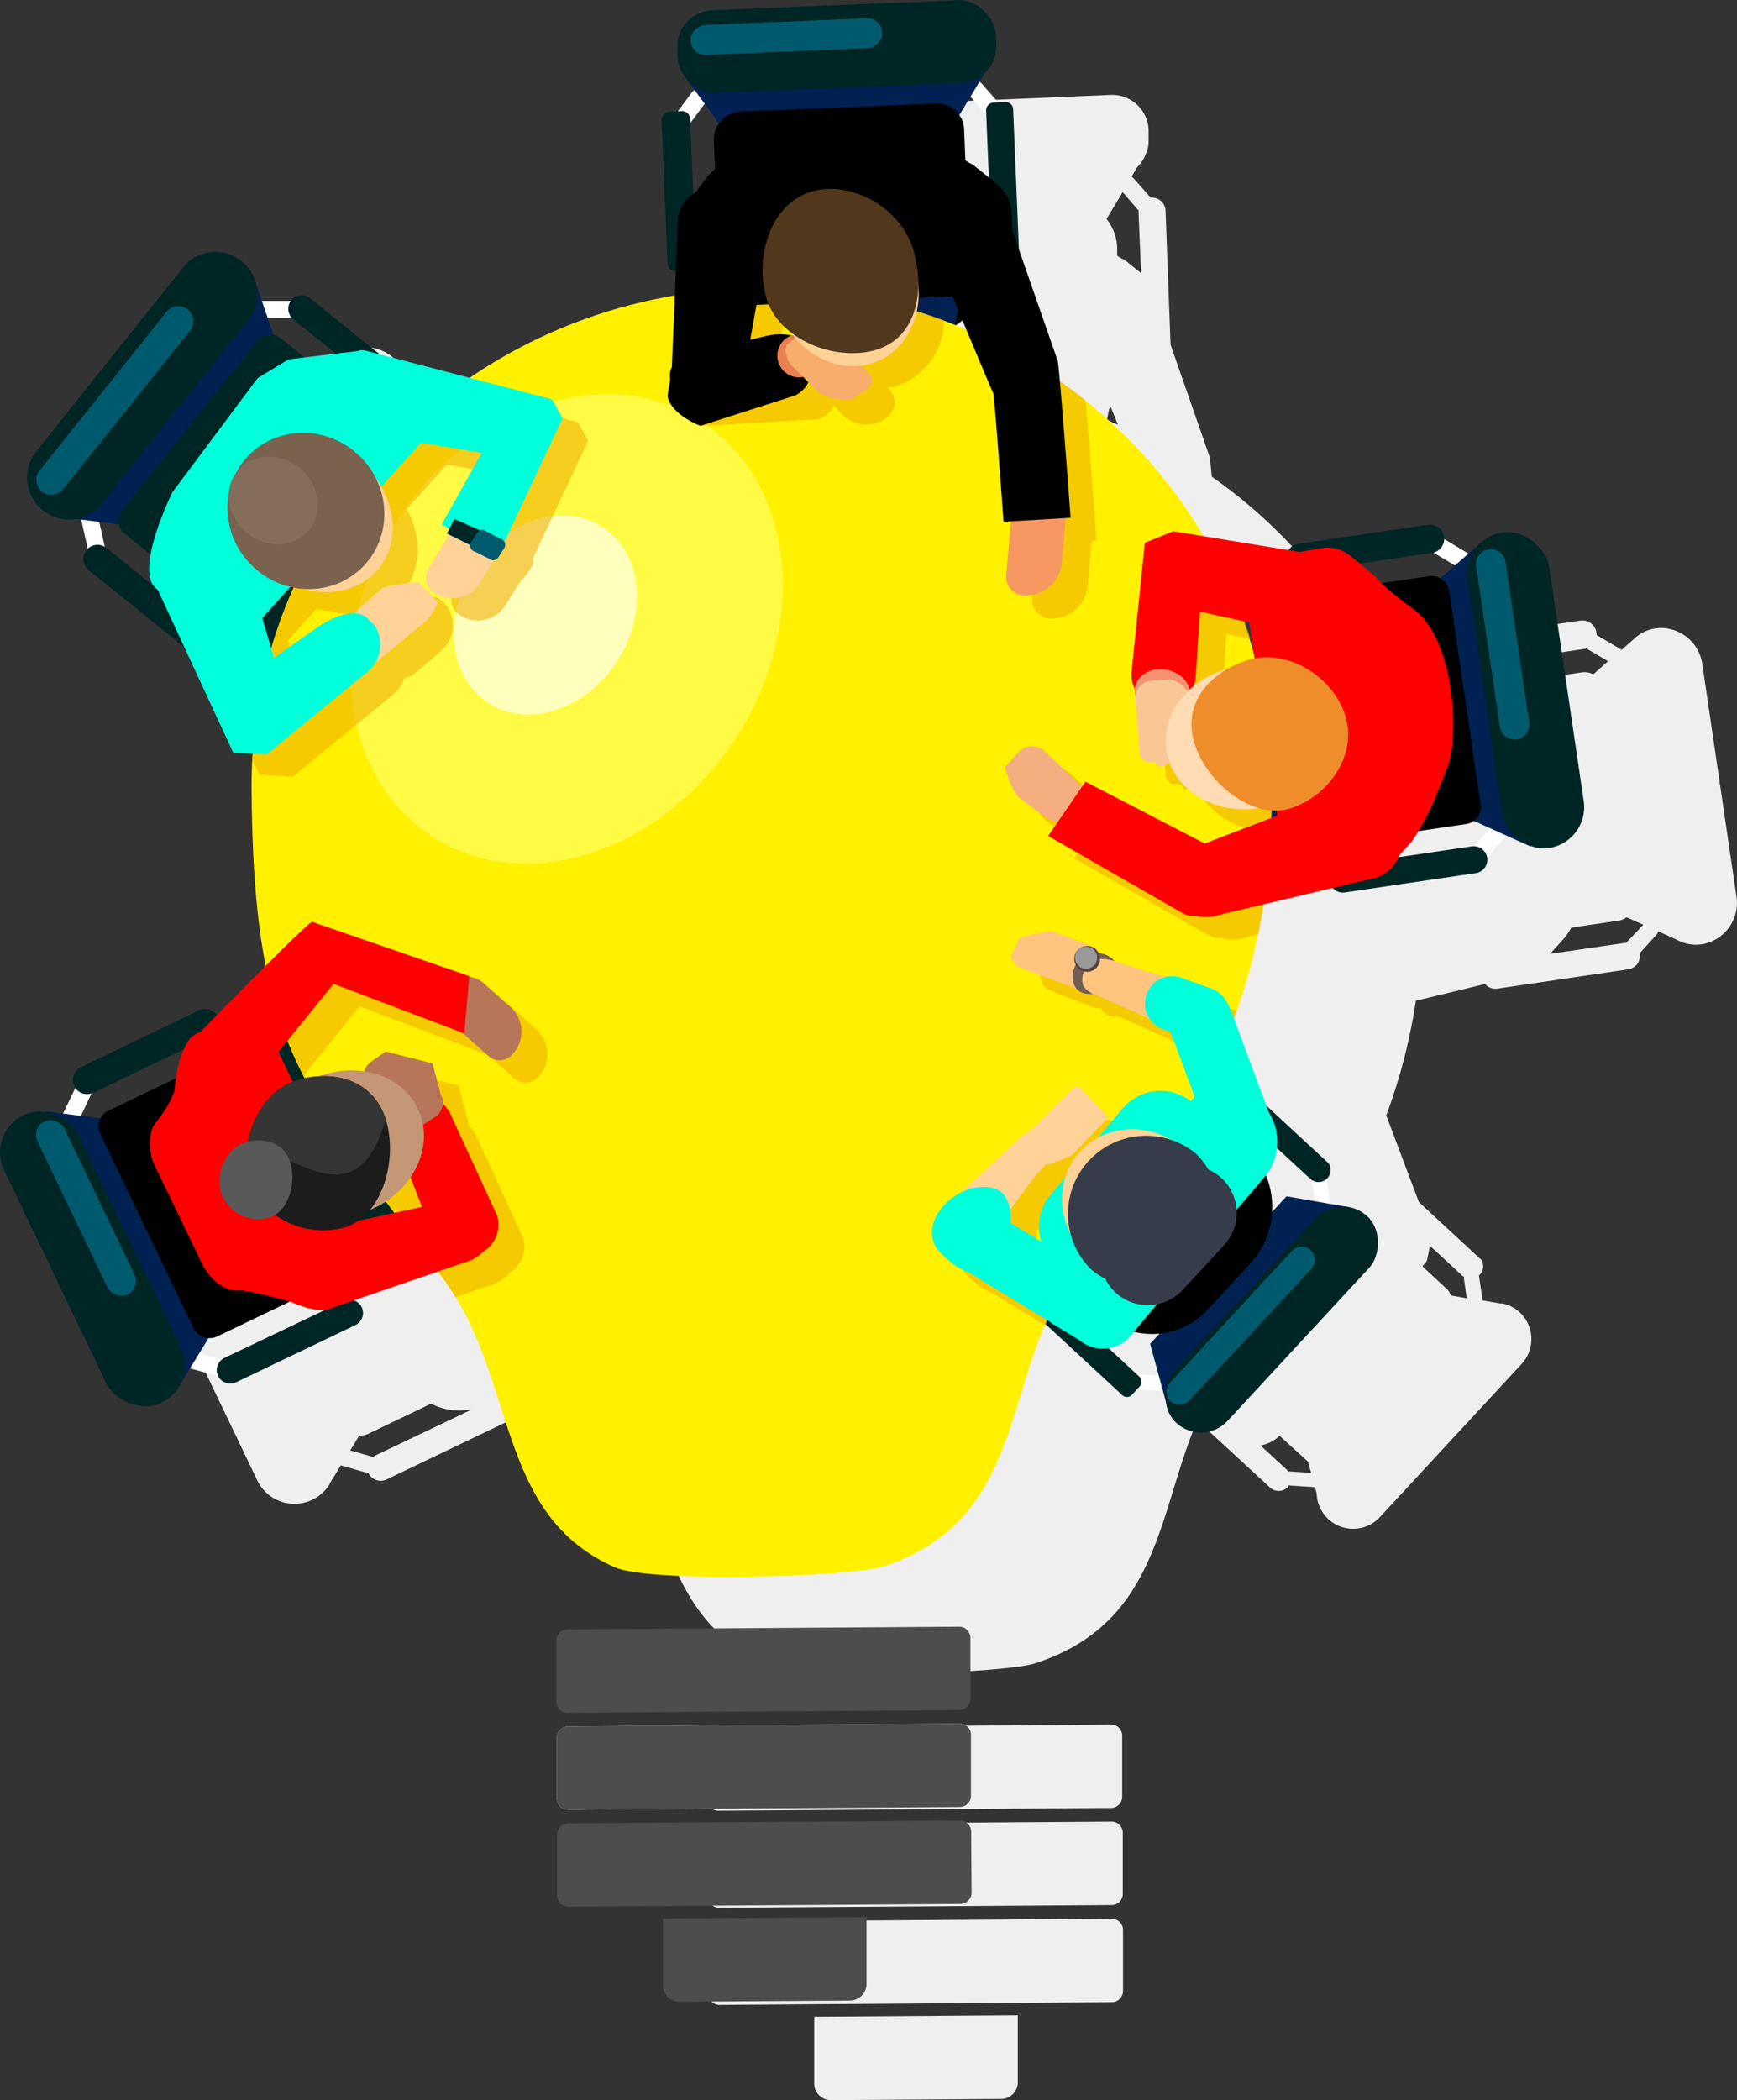 <svg xmlns="http://www.w3.org/2000/svg" viewBox="0 0 207.15 250.42"><rect x="0" y="0" width="207.15" height="250.42" fill="#333333" stroke="none"/><defs><style>.cls-1{fill:#efefef;}.cls-2{fill:#fff;}.cls-3{fill:#002525;}.cls-4{fill:#002151;}.cls-5{fill:#005a6e;}.cls-6{fill:#303449;}.cls-7{fill:#fff100;}.cls-8{fill:#4d4d4d;}.cls-9{fill:#ffff5f;opacity:0.72;}.cls-10{fill:#ffffbd;}.cls-11{opacity:0.56;}.cls-12{fill:#efab00;}.cls-13{fill:#ffd297;}.cls-14{fill:#00ffdb;}.cls-15{fill:#bab59e;}.cls-16{fill:#898781;}.cls-17{fill:#7a624f;}.cls-18{fill:#846d5a;}.cls-19{fill:red;}.cls-20{fill:#f4ae7f;}.cls-21{fill:#f49271;}.cls-22{fill:#f9c795;}.cls-23{fill:#ffdcb3;}.cls-24{fill:#ef8d2b;}.cls-25{fill:#f79863;}.cls-26{fill:#ea7f50;}.cls-27{fill:#f7ad6b;}.cls-28{fill:#51371b;}.cls-29{fill:#b7765a;}.cls-30{fill:#c49776;}.cls-31{fill:#1c1c1c;}.cls-32{fill:#353535;}.cls-33{fill:#595959;}.cls-34{fill:#ffc580;}.cls-35{fill:#725c54;}.cls-36{fill:#363c49;}.cls-37{fill:#54433e;}.cls-38{fill:#999;}</style></defs><g id="Layer_2" data-name="Layer 2"><g id="Layer_1-2" data-name="Layer 1"><path class="cls-1" d="M207.1,107,203,79.09a5,5,0,0,0-5.6-4.16h0a4.79,4.79,0,0,0-2.24,1v0l-.23.21-.17.14-1.36,1.2-3-1.76a1.69,1.69,0,0,0,0-.23h0A1.7,1.7,0,0,0,188.48,74L173,76.29a1.68,1.68,0,0,0-1.16.76L161.77,75.4a60.09,60.09,0,0,0-17.26-18.56c-.12-1.36-.22-2.28-.26-2.39l-4.66-13.37a1,1,0,0,0,0-.17L139,25.11a1.63,1.63,0,0,0-1.68-1.55h0l-.09,0-2-2.25a.92.92,0,0,0-.29-.23l.69-1.16a4.3,4.3,0,0,0,1.11-1.84l.08-.13h0a4.2,4.2,0,0,0,.16-1.28l0-1.19a4.35,4.35,0,0,0-4.51-4.16L103,12.56a4.34,4.34,0,0,0-4.15,4.51l0,1.19a4.35,4.35,0,0,0,1.47,3.06l.58.8a.93.93,0,0,0-.38.3l-1.69,2.27a1.85,1.85,0,0,0-.23,0A1.71,1.71,0,0,0,97,26.42l.65,15.63a1.68,1.68,0,0,0,.93,1.41l-.11,3.17A61.58,61.58,0,0,0,74,56.47L63.27,53.65,55,47a1.63,1.63,0,0,0-2.28.23l0,.1-.12,0H49.19l-.72-2.12a5.89,5.89,0,0,0-.21-.59l-.08-.25v0a5.06,5.06,0,0,0-1.39-1.81,4.94,4.94,0,0,0-7,.71l-17.59,22a5,5,0,0,0,4.46,8.06l.92.12.78,3.47h0a.84.84,0,0,0-.18.15,1.72,1.72,0,0,0,.28,2.4L40,88.7l5.82,12.53,2.35.12c-.09,1.33-.14,2.67-.14,4,.06,9,.59,15.84,1.74,21.51-2,2.12-4.18,4.43-5.74,6.11,0-.06,0-.12,0-.18a1.7,1.7,0,0,0-2.27-.8l-14.11,6.76a1.7,1.7,0,0,0-.79,2.27,1.15,1.15,0,0,0,.14.19h0l-1.47,3.09-1.86-.24h-.06l-.23,0h0a4.9,4.9,0,0,0-4.9,7l12.2,25.46a4.92,4.92,0,0,0,8.65.42h0l0-.06v0l1.32-2.15,3,.86.29,0a.13.13,0,0,0,0,.06,1.62,1.62,0,0,0,2.16.76l14.26-6.83a1.63,1.63,0,0,0,.76-2.16,1.61,1.61,0,0,0-.84-.77l10-3.47c.26.34.51.68.76,1,8.7,11.86,6.08,28,20.36,34.27,4.22,1.86,28.19,1.15,32.1-.13,14.77-4.83,14.57-17.91,19.29-28.94l8.68,8a1.51,1.51,0,0,0,2.12-.08,1.43,1.43,0,0,0,.12-.21l.2.05,2.91.19.2.74a4.35,4.35,0,0,0,7.54,2.83l16.92-18.28a4.36,4.36,0,0,0-.24-6.14,4.28,4.28,0,0,0-2.06-1.05h0l-.2,0h-.07l-2.1-.37-.42-2.88s0-.08,0-.12.06,0,.08-.06a1.41,1.41,0,0,0,.14-1.82l-7.4-6.85L165.32,133a67.92,67.92,0,0,0,3.53-13.67l8.26-2a1.6,1.6,0,0,0,1.43.56l15.65-2.31a1.61,1.61,0,0,0,1.36-1.83h0s0-.05,0-.08l2-2.22a.88.88,0,0,0,.21-.39l2.08.93a4.32,4.32,0,0,0,.69.32l.21.09v0a4.87,4.87,0,0,0,2.19.2A5,5,0,0,0,207.1,107ZM52.57,49.34a1,1,0,0,0,.25,0c.06.06.1.14.17.2l5,4.07L54.25,54l-2.76-2.22a2,2,0,0,0-.9-.39l-.7-2ZM30.4,76.68c0-.07,0-.14,0-.22l-.62-2.78,2.39.3a2,2,0,0,0,.68,1.12l3.07,2.48c-.29,1.66-.24,3.16.56,3.94l-5.86-4.73A2.12,2.12,0,0,0,30.4,76.68Zm-1.65,65.44a.83.83,0,0,0,.06-.21,2.1,2.1,0,0,0,.24-.06l10-4.81a7.23,7.23,0,0,0-1.21,3.6l-7,3.37a2,2,0,0,0-.88.9l-2.38-.3Zm16,31.44a1.35,1.35,0,0,0-.27.2c-.08,0-.14-.08-.23-.11l-2.49-.7,1.09-1.78a2.08,2.08,0,0,0,1-.17l7.56-3.63a7.12,7.12,0,0,0,4.59.7l.15.05ZM189,77.37a1.29,1.29,0,0,0,.21-.07c.05,0,.08.08.13.11l2.43,1.43L190,80.42a2.07,2.07,0,0,0-1.25-.26L183,81a4.93,4.93,0,0,1-.69-.77l-1.93-1.59ZM132,50.08l.27-1.3.19-.24.87,2.1ZM135.69,25l.09.06a2.07,2.07,0,0,0,0,.22l.3,7.29L134.14,31a4.74,4.74,0,0,1-.91-.51l0-1a5.82,5.82,0,0,0-1.27-3.38l1.93-3.2Zm-33.6-1.23L104.45,27a5.77,5.77,0,0,0-1.16,3.7l0,.93a9.86,9.86,0,0,0-1.07,1.1l-1.2,1.57-.34.2-.34-8.2a1.06,1.06,0,0,0,0-.19s0,0,0,0ZM154,175.47a1.58,1.58,0,0,0-.38,0,1.43,1.43,0,0,0-.14-.2l-3.16-2.92a4.29,4.29,0,0,0,2.28-1.15L156,174.3l.36,1.32Zm20.59-23.21a2.08,2.08,0,0,0,0,.25l.33,2.3-1.9-.34a1.85,1.85,0,0,0-.48-.77L169.64,151l.5-.61a14.13,14.13,0,0,0,.36-1.87l3.94,3.64A1,1,0,0,0,174.63,152.26ZM194,112.35a.47.47,0,0,0-.06.09,1.62,1.62,0,0,0-.22,0L185,113.72l.09-.24h0l1.46-1.61a8,8,0,0,0,.84-1.26l5.7-.84a2,2,0,0,0,.89-.39l2,.88Z"/><path class="cls-1" d="M85.79,215.9l46.64-.32a1.34,1.34,0,0,0,1.4-1.27l0-7.43a1.34,1.34,0,0,0-1.42-1.25L85.73,206a1.34,1.34,0,0,0-1.4,1.27l0,7.43A1.34,1.34,0,0,0,85.79,215.9Z"/><path class="cls-1" d="M85.86,227.48l46.64-.32a1.34,1.34,0,0,0,1.4-1.27l0-7.43a1.34,1.34,0,0,0-1.42-1.25l-46.64.32a1.34,1.34,0,0,0-1.4,1.27l0,7.43A1.33,1.33,0,0,0,85.86,227.48Z"/><path class="cls-1" d="M132.51,228.79l-46.65.32a1.33,1.33,0,0,0-1.39,1.27l0,7.43a1.33,1.33,0,0,0,1.42,1.25l46.64-.32a1.35,1.35,0,0,0,1.4-1.27l0-7.43A1.35,1.35,0,0,0,132.51,228.79Z"/><path class="cls-1" d="M97.1,240.48l0,8.1a2,2,0,0,0,2.08,1.84l20.2-.14a2,2,0,0,0,2-1.86l0-8.11Z"/><path class="cls-2" d="M12.45,65l-.81-3.63a1.17,1.17,0,0,0-1.27-1h0a1.13,1.13,0,0,0-.72,1.43l.81,3.62a1.16,1.16,0,0,0,1.27,1h0A1.13,1.13,0,0,0,12.45,65Z"/><path class="cls-2" d="M31,35.88h3.55a1.15,1.15,0,0,1,1.2,1h0a1.11,1.11,0,0,1-1.18,1H31.06a1.14,1.14,0,0,1-1.21-1h0A1.11,1.11,0,0,1,31,35.88Z"/><path class="cls-3" d="M25,75.26l-12.3-9.92a1.7,1.7,0,0,0-2.39.25h0a1.72,1.72,0,0,0,.28,2.4l12.3,9.92a1.71,1.71,0,0,0,2.39-.24h0A1.73,1.73,0,0,0,25,75.26Z"/><polygon class="cls-4" points="33.19 41.62 30.22 32.93 18.62 47.18 7.67 61.71 16.25 62.79 24.75 52.17 33.19 41.62"/><path class="cls-3" d="M51.44,54.82,33.52,40.37a2,2,0,0,0-2.87.3L14.57,60.78a2.06,2.06,0,0,0,.33,2.88L32.81,78.11a2,2,0,0,0,2.88-.3L51.77,57.7A2.06,2.06,0,0,0,51.44,54.82Z"/><path class="cls-3" d="M28.82,31.14h0a4.94,4.94,0,0,0-6.95.71l-17.56,22a5,5,0,0,0,.81,7h0a4.93,4.93,0,0,0,6.94-.71l17.57-22A5,5,0,0,0,28.82,31.14Z"/><path class="cls-3" d="M49.46,45.61,37,35.58a1.63,1.63,0,0,0-2.28.23h0A1.65,1.65,0,0,0,35,38.1l12.43,10a1.61,1.61,0,0,0,2.27-.23h0A1.62,1.62,0,0,0,49.46,45.61Z"/><path class="cls-5" d="M22.38,36.91h0a1.78,1.78,0,0,0-2.51.26L4.74,56.09A1.8,1.8,0,0,0,5,58.61H5a1.79,1.79,0,0,0,2.51-.26L22.67,39.43A1.81,1.81,0,0,0,22.38,36.91Z"/><path class="cls-2" d="M82.3,14.71l1.81-2.44a1,1,0,0,0-.21-1.42h0a1,1,0,0,0-1.42.21L80.67,13.5a1,1,0,0,0,.21,1.42h0A1,1,0,0,0,82.3,14.71Z"/><path class="cls-2" d="M117.11,10l2,2.28a1,1,0,0,1-.09,1.44h0a1,1,0,0,1-1.44-.1l-2-2.27a1,1,0,0,1,.09-1.44h0A1,1,0,0,1,117.11,10Z"/><rect class="cls-3" x="71.45" y="21.09" width="19.01" height="3.4" rx="0.92" transform="translate(100.39 -59.04) rotate(87.64)"/><polygon class="cls-4" points="113.76 14.81 118.69 6.62 99.96 7.56 81.22 8.5 86.62 15.93 100.24 15.37 113.76 14.81"/><rect x="87.06" y="11.29" width="26.82" height="29.88" rx="3.19" transform="translate(122.54 -75.24) rotate(87.64)"/><rect class="cls-3" x="80.77" y="0.61" width="38.03" height="9.85" rx="4.33" transform="translate(-0.14 4.12) rotate(-2.36)"/><rect class="cls-3" x="110.06" y="20.09" width="19.01" height="3.23" rx="0.88" transform="translate(136.33 -98.66) rotate(87.64)"/><rect class="cls-5" x="92.01" y="-7.07" width="3.57" height="22.88" rx="1.78" transform="translate(94.29 -89.53) rotate(87.64)"/><path class="cls-6" d="M94.94,42.67l3-14.11c.28-.9.94-1.85-.13-2.18l-4.39-1.33c-1.07-.32-5.63-1.18-5.9-.28l-.82,15.38c-.59.76-.38,4,3.7,4.52C91.92,44.88,94.71,44.42,94.94,42.67Z"/><path class="cls-4" d="M113,43l3-14.1c.27-.9.94-1.86-.14-2.18l-4.38-1.33c-1.07-.33-5.63-1.19-5.9-.28l-.82,15.37c-.59.77-.38,4,3.7,4.53C109.94,45.21,112.74,44.75,113,43Z"/><path class="cls-2" d="M10.82,130.57l-1.59,3.36a1.16,1.16,0,0,1-1.46.69h0a1.15,1.15,0,0,1-.38-1.57L9,129.7a1.16,1.16,0,0,1,1.46-.69h0A1.16,1.16,0,0,1,10.82,130.57Z"/><path class="cls-2" d="M22.05,163l3.66,1a1.17,1.17,0,0,0,1.5-.63h0a1.16,1.16,0,0,0-.95-1.33l-3.66-1a1.17,1.17,0,0,0-1.5.63h0A1.17,1.17,0,0,0,22.05,163Z"/><path class="cls-3" d="M25.2,123.54,11.11,130.3a1.7,1.7,0,0,1-2.26-.8h0a1.69,1.69,0,0,1,.8-2.26l14.08-6.76a1.7,1.7,0,0,1,2.26.8h0A1.69,1.69,0,0,1,25.2,123.54Z"/><polygon class="cls-4" points="25.76 158.1 21.3 165.38 12.89 149.31 5.37 132.51 14.02 133.61 19.91 145.9 25.76 158.1"/><rect x="16.2" y="126.07" width="26.82" height="29.88" rx="2.04" transform="translate(-58.05 26.66) rotate(-25.62)"/><rect class="cls-3" x="6.09" y="131.1" width="9.85" height="38.03" rx="4.92" transform="translate(-63.82 19.52) rotate(-25.62)"/><path class="cls-3" d="M42.39,158l-14.23,6.82a1.61,1.61,0,0,1-2.15-.75h0a1.61,1.61,0,0,1,.75-2.15L41,155.13a1.62,1.62,0,0,1,2.15.76h0A1.62,1.62,0,0,1,42.39,158Z"/><rect class="cls-5" x="8.47" y="132.61" width="3.57" height="22.88" rx="1.78" transform="translate(-61.28 18.59) rotate(-25.62)"/><path class="cls-3" d="M41.53,128.41l-11.06,9.22c-.67.67-1.2,1.7-2,.9l-3.24-3.24c-.79-.8-3.68-4.42-3-5.08l13.19-7.94c.4-.87,3.35-2.21,5.74,1.15C42.07,124.7,43,127.39,41.53,128.41Z"/><path class="cls-3" d="M50.29,144.17,39.22,153.4c-.67.66-1.2,1.69-2,.9L34,151.05c-.8-.79-3.69-4.41-3-5.08L44.18,138c.39-.87,3.34-2.2,5.73,1.15C50.82,140.47,51.73,143.15,50.29,144.17Z"/><path class="cls-2" d="M171.13,66l3,1.79a1.11,1.11,0,0,0,1.54-.28h0a1.11,1.11,0,0,0-.5-1.47l-3-1.8a1.11,1.11,0,0,0-1.53.28h0A1.11,1.11,0,0,0,171.13,66Z"/><path class="cls-2" d="M179.35,100l-2,2.23a1,1,0,0,1-1.44.06h0a1,1,0,0,1-.06-1.44l2-2.23a1,1,0,0,1,1.44-.06h0A1,1,0,0,1,179.35,100Z"/><path class="cls-3" d="M155.33,68.2l15.46-2.27A1.72,1.72,0,0,0,172.22,64h0a1.71,1.71,0,0,0-1.93-1.43l-15.45,2.28a1.69,1.69,0,0,0-1.43,1.92h0A1.69,1.69,0,0,0,155.33,68.2Z"/><polygon class="cls-4" points="174.19 97.17 182.54 100.94 179.95 82.68 176.93 64.44 170.23 70.3 172.22 83.78 174.19 97.17"/><rect x="148.02" y="70.21" width="26.82" height="29.88" rx="2.04" transform="translate(-10.69 24.45) rotate(-8.39)"/><rect class="cls-3" x="177.03" y="63.29" width="9.85" height="38.03" rx="4.92" transform="translate(373.96 137.18) rotate(171.61)"/><path class="cls-3" d="M160.37,106.42,176,104.11a1.62,1.62,0,0,0,1.36-1.83h0a1.63,1.63,0,0,0-1.83-1.36l-15.62,2.31a1.61,1.61,0,0,0-1.36,1.83h0A1.62,1.62,0,0,0,160.37,106.42Z"/><path class="cls-5" d="M180.87,88.17h0a1.79,1.79,0,0,0,1.5-2L179.55,67a1.78,1.78,0,0,0-2-1.5h0a1.79,1.79,0,0,0-1.51,2l2.82,19.11A1.8,1.8,0,0,0,180.87,88.17Z"/><path class="cls-6" d="M144.51,81.37l14.33,1.46c.93.18,1.95.74,2.16-.36l.86-4.51c.21-1.1.59-5.72-.34-5.89l-15.38.8c-.82-.51-4,0-4.11,4.15C142,78.6,142.75,81.33,144.51,81.37Z"/><path class="cls-4" d="M146.07,99.33l14.33,1.47c.93.17,1.94.73,2.16-.37l.86-4.5c.21-1.1.59-5.72-.34-5.9l-15.38.8c-.82-.5-4,0-4.11,4.16C143.55,96.56,144.3,99.3,146.07,99.33Z"/><path class="cls-2" d="M135.91,163.86l3.88.26c.72,0,1.28.49,1.25,1h0c0,.49-.65.85-1.37.81l-3.88-.26c-.72,0-1.28-.49-1.25-1h0C134.58,164.18,135.19,163.81,135.91,163.86Z"/><path class="cls-2" d="M158.7,143.84l-.46-3.16a1,1,0,0,0-1.05-.92h0a1,1,0,0,0-.73,1.18l.46,3.16a1,1,0,0,0,1,.93h0A1,1,0,0,0,158.7,143.84Z"/><rect class="cls-3" x="120.92" y="158.62" width="16.78" height="3" rx="0.81" transform="translate(115.46 365.46) rotate(-137.22)"/><polygon class="cls-4" points="153.43 142.65 161.03 143.97 150.4 156.07 139.25 167.9 137.16 160.24 145.32 151.41 153.43 142.65"/><path d="M135.28,131.86H140a10,10,0,0,1,10,10v6.42a10,10,0,0,1-10,10H136.3a10,10,0,0,1-10-10v-7.44a9,9,0,0,1,9-9Z" transform="translate(141.05 345.33) rotate(-137.22)"/><rect class="cls-3" x="147.33" y="140.57" width="8.69" height="33.55" rx="4.34" transform="translate(156.12 375.84) rotate(-137.22)"/><path class="cls-3" d="M148.19,129.22l10.22,9.46a1.41,1.41,0,0,1-.13,1.82h0a1.43,1.43,0,0,1-2,.08L146,131.11a1.42,1.42,0,0,1-.07-2h0A1.51,1.51,0,0,1,148.19,129.22Z"/><path class="cls-5" d="M156.31,149.08h0a1.58,1.58,0,0,1,.08,2.22L141.84,167a1.57,1.57,0,0,1-2.22.09h0a1.58,1.58,0,0,1-.08-2.22l14.54-15.72A1.58,1.58,0,0,1,156.31,149.08Z"/><path class="cls-7" d="M30,93.89c.19,31.09,6,35.64,23,58.79,8.69,11.84,6.07,27.91,20.33,34.21,4.21,1.86,28.14,1.15,32.05-.12,17.45-5.72,14-23,22.47-34.69,11.94-16.49,24-28.27,23.8-59-.2-32.66-27.59-58.94-61.18-58.71S29.85,61.23,30,93.89Z"/><path class="cls-8" d="M67.76,204.23l46.57-.32a1.35,1.35,0,0,0,1.4-1.27l0-7.42a1.35,1.35,0,0,0-1.42-1.25l-46.57.32a1.34,1.34,0,0,0-1.39,1.27l0,7.42A1.34,1.34,0,0,0,67.76,204.23Z"/><path class="cls-2" d="M67.83,215.79l46.57-.32a1.36,1.36,0,0,0,1.4-1.27l0-7.42a1.34,1.34,0,0,0-1.41-1.25l-46.57.32a1.36,1.36,0,0,0-1.4,1.27l0,7.42A1.34,1.34,0,0,0,67.83,215.79Z"/><path class="cls-8" d="M67.83,215.79l46.57-.32a1.36,1.36,0,0,0,1.4-1.27l0-7.42a1.34,1.34,0,0,0-1.41-1.25l-46.57.32a1.36,1.36,0,0,0-1.4,1.27l0,7.42A1.34,1.34,0,0,0,67.83,215.79Z"/><path class="cls-8" d="M67.9,227.35l46.57-.32a1.36,1.36,0,0,0,1.4-1.27l-.05-7.42a1.34,1.34,0,0,0-1.41-1.25l-46.57.32a1.36,1.36,0,0,0-1.4,1.27l0,7.42A1.34,1.34,0,0,0,67.9,227.35Z"/><path class="cls-8" d="M81.17,238.69l20.17-.14a2,2,0,0,0,2-1.86l0-8.09-24.28.16,0,8.1A2,2,0,0,0,81.17,238.69Z"/><ellipse class="cls-9" cx="67.58" cy="74.99" rx="29.51" ry="24.02" transform="translate(-32.13 90.77) rotate(-56.97)"/><ellipse class="cls-10" cx="65.05" cy="73.34" rx="12.51" ry="10.18" transform="translate(-31.9 87.89) rotate(-56.97)"/><g class="cls-11"><path class="cls-12" d="M30.12,90.65l.81,1.74,4,.22L46.67,83a4.31,4.31,0,0,0,1.57-2.19,2.06,2.06,0,0,0,1.17-.46L52.6,77.6A4,4,0,0,0,53,71.92l0,0A2.1,2.1,0,0,0,50,71.65l-4.65,4c-.06,0-.08.12-.13.17a8.74,8.74,0,0,0-4.38,1.68l-5.09,3.59-1.41-4.74,3.39-3.74a8.94,8.94,0,0,0,1.51.24c3.43,1,7,.13,9-2.47s2.09-6.47.25-9.68l4.8-5.29,7.19,1.2-4.77,8.52h0l.93.55-.31.59.25.12-2.46,4.1a2.08,2.08,0,0,0,.69,2.83l.13.08a3.89,3.89,0,0,0,5.38-1.3L62.27,69l.13.08.17-.35a.61.61,0,0,0,.21-.18l.74-1.14a.74.74,0,0,0,0-.76l6.62-14.09-1.24-2.23L54.11,46.4A58.66,58.66,0,0,0,30.12,90.65Z"/><path class="cls-12" d="M138.54,85.82a1.13,1.13,0,0,0,0,.18l.45,6.25c.08,1.12.72,1.36,1.83,1.28l.41.6a3.39,3.39,0,0,0,1.44-.51c1.27,3.34,4.84,5.52,8.92,5.49q.15-2.91.14-6.07a58.89,58.89,0,0,0-1.17-11.19,11.1,11.1,0,0,0-1.09.55,11,11,0,0,0-4,2.08,3.75,3.75,0,0,0,.27-1.12l.52-7.78,2.88.63a58.17,58.17,0,0,0-4.14-9.89L143,66l-3.38,1.37L138,82.85a3.79,3.79,0,0,0,.39,1.92A2.33,2.33,0,0,0,138.54,85.82Z"/><path class="cls-12" d="M146.77,103.23l-14.22-7.34-.39.56-4.39-4.12a2.21,2.21,0,0,0-3.1-.11l-1.73,1.91s.7,2.71,1.64,3.59l3.13,2.37a12.81,12.81,0,0,0,1.51.58l-1.15,1.66,16.26,9.31a2.37,2.37,0,0,0,1.29.2,5.07,5.07,0,0,0,3.23-.16l1.21-.29a80.2,80.2,0,0,0,1.36-10Z"/><path class="cls-12" d="M129.74,69.62l.44-4.94a1.62,1.62,0,0,0,0-.22l.59,0s-.87-11.9-1.32-16.73a61,61,0,0,0-11.81-7.37c1.7,4.06,3.81,9.12,3.87,9.23s1.23,15.35,1.23,15.35l.92,0-.57,6.31a2.25,2.25,0,0,0,2,2.5h.16A4.33,4.33,0,0,0,129.74,69.62Z"/><path class="cls-12" d="M90.52,34.33a65.74,65.74,0,0,0-6.92.44l-.38,11.65A2.2,2.2,0,0,0,83,47.84c-.25,1.09-1.59.51-1.59.51.54,2.3,2.14,2.45,2.14,2.45L97.46,50a3.19,3.19,0,0,0,2-1.67l.86.95a4,4,0,0,0,5.68.3,2.1,2.1,0,0,0,.15-3l-.3-.34a7.13,7.13,0,0,0,1.8-.47,8.39,8.39,0,0,0,4.94-7.57A62.3,62.3,0,0,0,90.52,34.33Zm7,8.34a7,7,0,0,0-3.07,0l-1.89.46L93.3,39l1.41-.06a8.62,8.62,0,0,0,2.78,3.41l.19.26Z"/><path class="cls-12" d="M60.89,151.7a3.6,3.6,0,0,0,1.48-4.13L56.91,135.7a3.9,3.9,0,0,0-1-1.46,5.49,5.49,0,0,0-.22-1.08l-1-3.71L49.09,128l-1.61,1.12a1.75,1.75,0,0,0-.86,1.29,10.86,10.86,0,0,0-5.36.55,10.93,10.93,0,0,0-2.86.49,2.3,2.3,0,0,0-.32.15c2.65,4.44,6,9,10.29,14.71A10.69,10.69,0,0,0,52,143l1.38,3.55-4.22.92c1.22,1.63,2.5,3.35,3.85,5.2.48.64.9,1.31,1.31,2L58,153.4A5.34,5.34,0,0,0,60.89,151.7Z"/><path class="cls-12" d="M60.7,119.81a3.6,3.6,0,0,0-1.64-.71V119l-18.75-6.47c-.32,0-4,3.86-7.39,7.49A49.14,49.14,0,0,0,37.69,131l-1.38-2.87L42.88,120l15.34,5.82,3.09,2.75a2,2,0,0,0,2.88-.16l.1-.11a3.94,3.94,0,0,0-.32-5.54Z"/><path class="cls-12" d="M137,134.81l-3,3.55a8.25,8.25,0,0,0-2.11,1.59,8.15,8.15,0,0,0-1.77,3.06l-1.79,2.15a5.83,5.83,0,0,0-1,5.58l-3.74-2.28a4.68,4.68,0,0,0,0-1.54l3.06-4.11c.39-.44.92-1,1.41-1.52a1.82,1.82,0,0,0,2.14-.31l3.85-3.84a1.87,1.87,0,0,0,0-2.61,3.56,3.56,0,0,0-5,0l-2.64,2.64a1.07,1.07,0,0,0-.15.22,5,5,0,0,0-1.86,1.35l-6.59,6.11a6.32,6.32,0,0,0-1.41.89c-2.19,1.8-2.57,4.45-1.42,5.9a8.92,8.92,0,0,0,3.56,2.65l6.14,3.75a29.71,29.71,0,0,1,3.29-6c4.84-6.69,9.7-12.6,13.76-19.33A5.83,5.83,0,0,0,137,134.81Z"/><path class="cls-12" d="M132.94,115.55a1.91,1.91,0,0,0-.67-.48l-3.49-1.34a3.56,3.56,0,0,0-4.59,2,1.85,1.85,0,0,0,1.06,2.38l5.07,2a1.85,1.85,0,0,0,.93.08,2,2,0,0,0,2.11,1,5.11,5.11,0,0,0,.47.2l6.47,2.9a3.19,3.19,0,0,0,1.47,1.09l.93.33,0,.14,1.13,3a66.53,66.53,0,0,0,3.67-8.32L144,119.23a3.27,3.27,0,0,0-1.93-.08l-5.6-1.74-.45-.14a2.82,2.82,0,0,0-1.93-1A1.47,1.47,0,0,0,132.94,115.55Z"/></g><path class="cls-13" d="M45.66,70.07,41,74.14a.35.35,0,0,0,0,.49l3.58,4.16a.35.35,0,0,0,.49,0L50.86,74c.28-.24,1.5-2,1.26-2.23l-2.18-2.36A23.63,23.63,0,0,0,45.66,70.07Z"/><path class="cls-13" d="M51.09,67.84l3.24-5.4a2,2,0,0,1,2.79-.68l2.06.11c1,.59,1,2.84.37,3.8l-2.26,3.78a3.9,3.9,0,0,1-5.39,1.3l-.12-.08A2.08,2.08,0,0,1,51.09,67.84Z"/><path class="cls-14" d="M44.67,74.55l-.54-.47c-1.38-2-4.66-.42-6.35.77l-5.1,3.59L29.83,68.8c-.24-1.1-.17-2.47-1.27-2.25l-4.5.92c-1.1.23-5.49,1.75-5.25,2.85l9,19.42,4,.22,11.74-9.63A4.24,4.24,0,0,0,44.67,74.55Z"/><path class="cls-14" d="M65.84,47.62,43.77,41.85c-2.35-.65-1.39,2.24-2,4.43l-.11.42a4.36,4.36,0,0,0,3.22,5.17L57.45,54l-4.77,8.52h0l6.63,3.9,7.77-16.53Z"/><path class="cls-15" d="M41.7,45.19h0a6.56,6.56,0,0,0-9.22,1L23,58.1a6.63,6.63,0,0,0,1.1,9.24h0a6.56,6.56,0,0,0,9.22-1L42.8,54.43A6.63,6.63,0,0,0,41.7,45.19Z"/><path class="cls-16" d="M43,46.24l-2.61-2.09a4.89,4.89,0,0,0-6.88.72l-5.73,7.2,10.48,8.08,5.56-7A4.94,4.94,0,0,0,43,46.24Z"/><path class="cls-14" d="M49.64,44.14l-6.93-2.29-8.31,1-3.68,2.24L20.57,58.67s-4.57,9.22-2,11.47l4.19,3.64c2.59,2.25,6.19,2.47,8,.48l10.1-11.15L51.09,51.84C52.89,49.86,52.24,46.39,49.64,44.14Z"/><ellipse class="cls-13" cx="37.39" cy="61.46" rx="8.51" ry="10.02" transform="translate(-33.84 51.4) rotate(-50.65)"/><ellipse class="cls-17" cx="36.48" cy="60.92" rx="9.16" ry="9.51" transform="translate(-33.24 47.48) rotate(-48.17)"/><ellipse class="cls-18" cx="32.59" cy="59.69" rx="4.99" ry="5.53" transform="translate(-34.13 46.51) rotate(-50.2)"/><polygon class="cls-3" points="56.99 65.45 53.3 63.62 54.19 61.89 58.37 63.72 56.99 65.45"/><path class="cls-5" d="M58.65,66.78l-2-1a.74.74,0,0,1-.46-1.14l.74-1.14a.72.72,0,0,1,.73-.32l2,1.05a.75.75,0,0,1,.47,1.14l-.74,1.14A.73.73,0,0,1,58.65,66.78Z"/><path class="cls-19" d="M157.06,66.15l-17.14-2.8-3.39,1.37-1.59,15.47a3.84,3.84,0,0,0,3.57,4.08h0a3.85,3.85,0,0,0,4.08-3.56l.52-7.78,10.38,2.27a4.13,4.13,0,0,0,4.9-3.14l.09-.42C159,69.43,159.27,66.64,157.06,66.15Z"/><path class="cls-19" d="M142,101.22l15.61-6c1-.47,2-1.35,2.48-.34l2,4.14c.48,1,1.93,5.42.94,5.89L145.76,109c-1.2.4-4.46,1.25-5.51-2.75C139.86,104.74,140.08,101.82,142,101.22Z"/><path class="cls-20" d="M129.93,94.61l-5.25-4.93a2.22,2.22,0,0,0-3.1-.12l-1.73,1.92s.7,2.7,1.64,3.58l3.13,2.38s4,1.94,5.52.36l.1-.11A2.2,2.2,0,0,0,129.93,94.61Z"/><ellipse class="cls-21" cx="138.63" cy="82.6" rx="2.77" ry="3.34" transform="translate(31.01 202.83) rotate(-78.96)"/><path class="cls-19" d="M144.89,101.21l-15.44-8L125,99.68,141.23,109c1.56.73,3.66-.42,4.67-2.56h0C146.9,104.29,146.45,101.94,144.89,101.21Z"/><path class="cls-22" d="M135.87,89.6l-.45-6.25a2,2,0,0,1,1.89-2.18l1.95-.14c1.11-.08,2.36,1.13,2.74,2l.85,2.84c.15,2.16-2.59,5.41-4.74,5.56l-.41-.6C136.58,91,136,90.72,135.87,89.6Z"/><path class="cls-19" d="M161.4,66.57l2.68,2.22c.83,1.21,4.49,3.84,4.49,3.84,5.08,3.82,5.35,15.35,4.14,18.61L171,95.56a32.21,32.21,0,0,1-2.65,4.81l-1.46,1.6c-2.71.39-5.9-4.79-6.29-7.45l-2.66-18.4C157.54,73.46,158.69,67,161.4,66.57Z"/><path class="cls-19" d="M148.56,71.12,153,101.87a4.43,4.43,0,0,0,5,3.74l5.37-.78a4.43,4.43,0,0,0,3.74-5l-4.46-30.74a4.42,4.42,0,0,0-5-3.74l-2.55.45Z"/><path class="cls-19" d="M148.58,71.2,153,102a4.44,4.44,0,0,0,5,3.73l3-.43-5.89-39.46h0C152.7,66.14,148.23,68.8,148.58,71.2Z"/><ellipse class="cls-23" cx="148.9" cy="87.91" rx="9.91" ry="8.53" transform="translate(-13.17 27.63) rotate(-10.15)"/><path class="cls-24" d="M142.41,88.51c1.44,4.85,6.93,9.23,11.38,7.91s8.11-6.2,6.67-11-7-8.08-11.48-6.76S141,83.65,142.41,88.51Z"/><path class="cls-25" d="M120,68.52l.64-7.07A2.24,2.24,0,0,1,123,59.34l2-.94c1.18.1,2.2,2.36,2.08,3.63L126.65,67A4.33,4.33,0,0,1,122.1,71L122,71A2.24,2.24,0,0,1,120,68.52Z"/><path d="M126.13,43l-5.4-15.51c-.87-2.09-3.57-1.3-5.66-.43l-.39.16a4.12,4.12,0,0,0-2.23,5.38s5.86,14.09,6,14.26,1.23,15.36,1.23,15.36l8-.48S126.34,43.56,126.13,43Z"/><path d="M88.5,46l2.73-15.39c.26-1,.9-2.06-.18-2.34l-4.43-1.17c-1.09-.28-5.53-1.42-5.79-.44l-.71,17.14c-.57.85-.31,4.32,3.8,4.64C85.5,48.54,88.3,47.87,88.5,46Z"/><path d="M81.58,42.4l9.78-2.34c1.62-.38,4.57-.44,5.11,1.87l.29.63c.54,2.3-.77,4.36-2.39,4.74L83.55,50.77s-3.4-1.19-3.94-3.49h0S80,42.78,81.58,42.4Z"/><path class="cls-26" d="M97.85,42.7a2.58,2.58,0,1,1-2.68-2.86A2.79,2.79,0,0,1,97.85,42.7Z"/><path class="cls-27" d="M103.66,44.58l-5.31-5.89a1.21,1.21,0,0,0-1.7-.09L93.9,41.08c-.49.44-.05,1.88.39,2.38l3.37,3.36c.56.62,3.66,1.17,4.28.61l1.63-1.15A1.2,1.2,0,0,0,103.66,44.58Z"/><path d="M118.72,21.79,116,19.62a5.67,5.67,0,0,1-2.87-3c-.82-1.71-3.46-2.83-5.47-2.75l-15.18.68c-2.23.1-4.82,1.38-5.38,3.35-.35,1.22-2.16,2.4-2.93,3.4L82.91,23c.12,2.68,5.81,4.8,8.49,4.68L110,26.89C112.66,26.77,118.83,24.47,118.72,21.79Z"/><rect x="80.88" y="21.61" width="39.9" height="14.26" rx="4.41" transform="translate(-1.17 4.49) rotate(-2.53)"/><ellipse class="cls-13" cx="100.82" cy="33.95" rx="8.53" ry="9.91" transform="translate(-5.35 40.68) rotate(-22.24)"/><path class="cls-28" d="M104.36,41.75c-4.87,1.39-11.64-1.34-13-6.32s.6-11.22,5.47-12.6,10.72,2.1,12.13,7.08S109.23,40.37,104.36,41.75Z"/><path class="cls-29" d="M58.22,125.89l-4.68-4.17a2,2,0,0,1-.16-2.88l.47-2c.74-.83,2.93-.42,3.76.33l3.27,2.91a3.94,3.94,0,0,1,.31,5.55l-.1.11A2,2,0,0,1,58.22,125.89Z"/><path class="cls-19" d="M55.37,123.23l.6-6.84-18.74-6.47C36.63,110,23.94,123,23.94,123c-1.42,1.76.14,4.39,1.66,5.62l.29.24a3.88,3.88,0,0,0,5.35-1l8.54-10.55Z"/><path class="cls-19" d="M53.77,143.15l-16.34,3.58c-1.09.16-2.4,0-2.26,1l.6,4c.15,1,2.69,4.41,3.77,4.24l15.36-5.27c1.22-.32,4.42-1.37,3.11-4.82C57.51,144.6,55.73,142.59,53.77,143.15Z"/><path class="cls-19" d="M51.83,147.78,47.64,137c-.68-1.79-1.34-5.09.71-5.87l.54-.38a4,4,0,0,1,4.93,2.31l5.46,11.87a3.78,3.78,0,0,1-2.48,4.69h0A3.77,3.77,0,0,1,51.83,147.78Z"/><path class="cls-29" d="M43.86,128.69l3.82,5a2,2,0,0,0,2.86.37l1.54-1a2.06,2.06,0,0,0,.49-2.56l-1-3.71L46,125.39l-1.62,1.12C43.49,127.19,43.18,127.8,43.86,128.69Z"/><path class="cls-19" d="M21.5,127l-.61,2.44c0,1.24-1.55,3.5-2.3,4.4-1,1.17-.89,3.59-.14,5.14l5.64,11.7c.84,1.73,2.65,3.36,4.28,3.19,1-.1,5,1,6,1.27l.92-.31c1.91-.92-.22-5.27-1.22-7.33l-6.9-14.32C26.14,131.07,23.41,126,21.5,127Z"/><path class="cls-19" d="M32.27,124l12,24.81a4.49,4.49,0,0,1-2.09,6L39.54,156c-2.21,1.07-8.41-2.06-9.48-4.28L21.19,134c-1.07-2.21-.07-9.64,2.14-10.7l3-1.4A4.49,4.49,0,0,1,32.27,124Z"/><path class="cls-19" d="M32.11,123.57l12.35,25.6a4.25,4.25,0,0,1-2.24,5.56L39.54,156,23.83,123.09l2.54-1.23A4.25,4.25,0,0,1,32.11,123.57Z"/><path class="cls-19" d="M23.88,123.09l2.58-1.24a4.3,4.3,0,0,1,5.82,1.67l6.21,12.87-6.55,3.2Z"/><ellipse class="cls-30" cx="40.85" cy="136.41" rx="9.91" ry="8.53" transform="translate(-51.66 28.16) rotate(-23.85)"/><path class="cls-31" d="M46,133.46c1.52,4.82-.46,11.49-4.74,12.84s-9.89-.7-11.41-5.53,1.18-10.59,5.46-11.93S44.48,128.63,46,133.46Z"/><path class="cls-32" d="M46,133.46c-4.44,15.48-15.48-2.5-16.15,7.31-1.52-4.83,1.18-10.59,5.46-11.93S44.48,128.63,46,133.46Z"/><path class="cls-33" d="M34.61,138.6c.78,2.46-.23,5.85-2.41,6.54a4.68,4.68,0,0,1-5.81-2.82c-.77-2.45.6-5.38,2.78-6.07S33.84,136.14,34.61,138.6Z"/><path class="cls-13" d="M117.13,148.72l6.38-8.56c1.18-1.34,3.67-3.45,2.34-4.64l-.29-.45c-1.34-1.18-3.14-.32-4.32,1l-9,8.32a3.25,3.25,0,0,0,.28,4.58h0A3.26,3.26,0,0,0,117.13,148.72Z"/><path class="cls-13" d="M132,133.4l-4.05,4.26a17,17,0,0,1-3.06,1.23L122.16,136a.31.31,0,0,1,0-.44l5.82-5.82a.59.59,0,0,1,.83,0L132,133A.3.3,0,0,1,132,133.4Z"/><path class="cls-34" d="M121.52,115.33l7.14,2.67a.3.3,0,0,0,.4-.17l1.72-4.46a.32.32,0,0,0-.17-.4l-5.12-1.92c-.3-.12-3.86.62-4,.92l-.92,2.14C120.54,114.27,121.36,115.27,121.52,115.33Z"/><path class="cls-14" d="M119.72,142.45c1.18,1.42,1.49,5.56-1.81,5.85.06,6.41-4.84,2.25-6.09.69s-.77-4.1,1.41-5.91S118.54,141,119.72,142.45Z"/><path class="cls-14" d="M118.41,144.54l13.17,8a1.81,1.81,0,0,1,.6,2.47l-2.11,3.45a1.81,1.81,0,0,1-2.47.6l-13.17-8c-1-.24-3.16-2.75-.68-5.44C114.69,144.59,117,143.36,118.41,144.54Z"/><path class="cls-35" d="M130.14,113.7a2.8,2.8,0,0,1,3.37,2.08c.34,1.5-.79,2.26-2.32,2.6s-2.87.14-3.21-1.35A2.81,2.81,0,0,1,130.14,113.7Z"/><path class="cls-34" d="M144,118.05l-10.61-3.29c-1.52-.56-3.47-.78-4.08.9h0c-.61,1.68-.05,2.5,1.47,3l10.88,4.87a3.12,3.12,0,0,0,3.88-2h0A2.45,2.45,0,0,0,144,118.05Z"/><path class="cls-14" d="M144.45,117.87l-3.56-1.29a3.25,3.25,0,0,0-4.16,2h0a3.25,3.25,0,0,0,2,4.16l3.56,1.29a3.27,3.27,0,0,0,4.17-2h0A3.26,3.26,0,0,0,144.45,117.87Z"/><path class="cls-14" d="M151.24,132.42,146.8,120.5a3.83,3.83,0,0,0-4.91-2.24h0a3.83,3.83,0,0,0-2.25,4.91l4.44,11.92a3.84,3.84,0,0,0,4.92,2.25h0A3.83,3.83,0,0,0,151.24,132.42Z"/><rect class="cls-14" x="121.77" y="135.1" width="25.17" height="12.43" rx="5.84" transform="translate(-60.24 153.82) rotate(-50.12)"/><path class="cls-14" d="M142.14,131.42l.57.48a5.86,5.86,0,0,1,.74,8.23l-4.35,5.2-9.47-8.05,4.28-5.12A5.86,5.86,0,0,1,142.14,131.42Z"/><rect x="135.13" y="134.76" width="11.53" height="25.02" rx="5.77" transform="translate(144.28 351.05) rotate(-137.22)"/><path class="cls-14" d="M151.18,132.46l-1.23-1h0l-1.44-1.2a4.32,4.32,0,0,0-6.07.54l-8.62,10.31-8.53,10.2c-1.52,1.82-1.62,5,.2,6.51l3.27,2a4.33,4.33,0,0,0,6.07-.54l8.48-10.14,7.38-8.65a6.62,6.62,0,0,0,.49-8.07Z"/><ellipse class="cls-13" cx="135.68" cy="143.63" rx="8.65" ry="9.34" transform="translate(-61.89 145.66) rotate(-47.22)"/><path class="cls-36" d="M145.66,140.46a5.83,5.83,0,0,0-1.55-1,8.67,8.67,0,0,0-1.49-1.9A9.32,9.32,0,0,0,130,151.24a8.25,8.25,0,0,0,1.83,1.25,5.49,5.49,0,0,0,1.21,1.64,5.68,5.68,0,0,0,8-.31l4.95-5.35A5.68,5.68,0,0,0,145.66,140.46Z"/><path class="cls-37" d="M131.15,114a1.52,1.52,0,0,1-3,.67,1.52,1.52,0,0,1,3-.67Z"/><path class="cls-38" d="M130.81,113.91a1.32,1.32,0,1,1-1.57-1A1.31,1.31,0,0,1,130.81,113.91Z"/></g></g></svg>